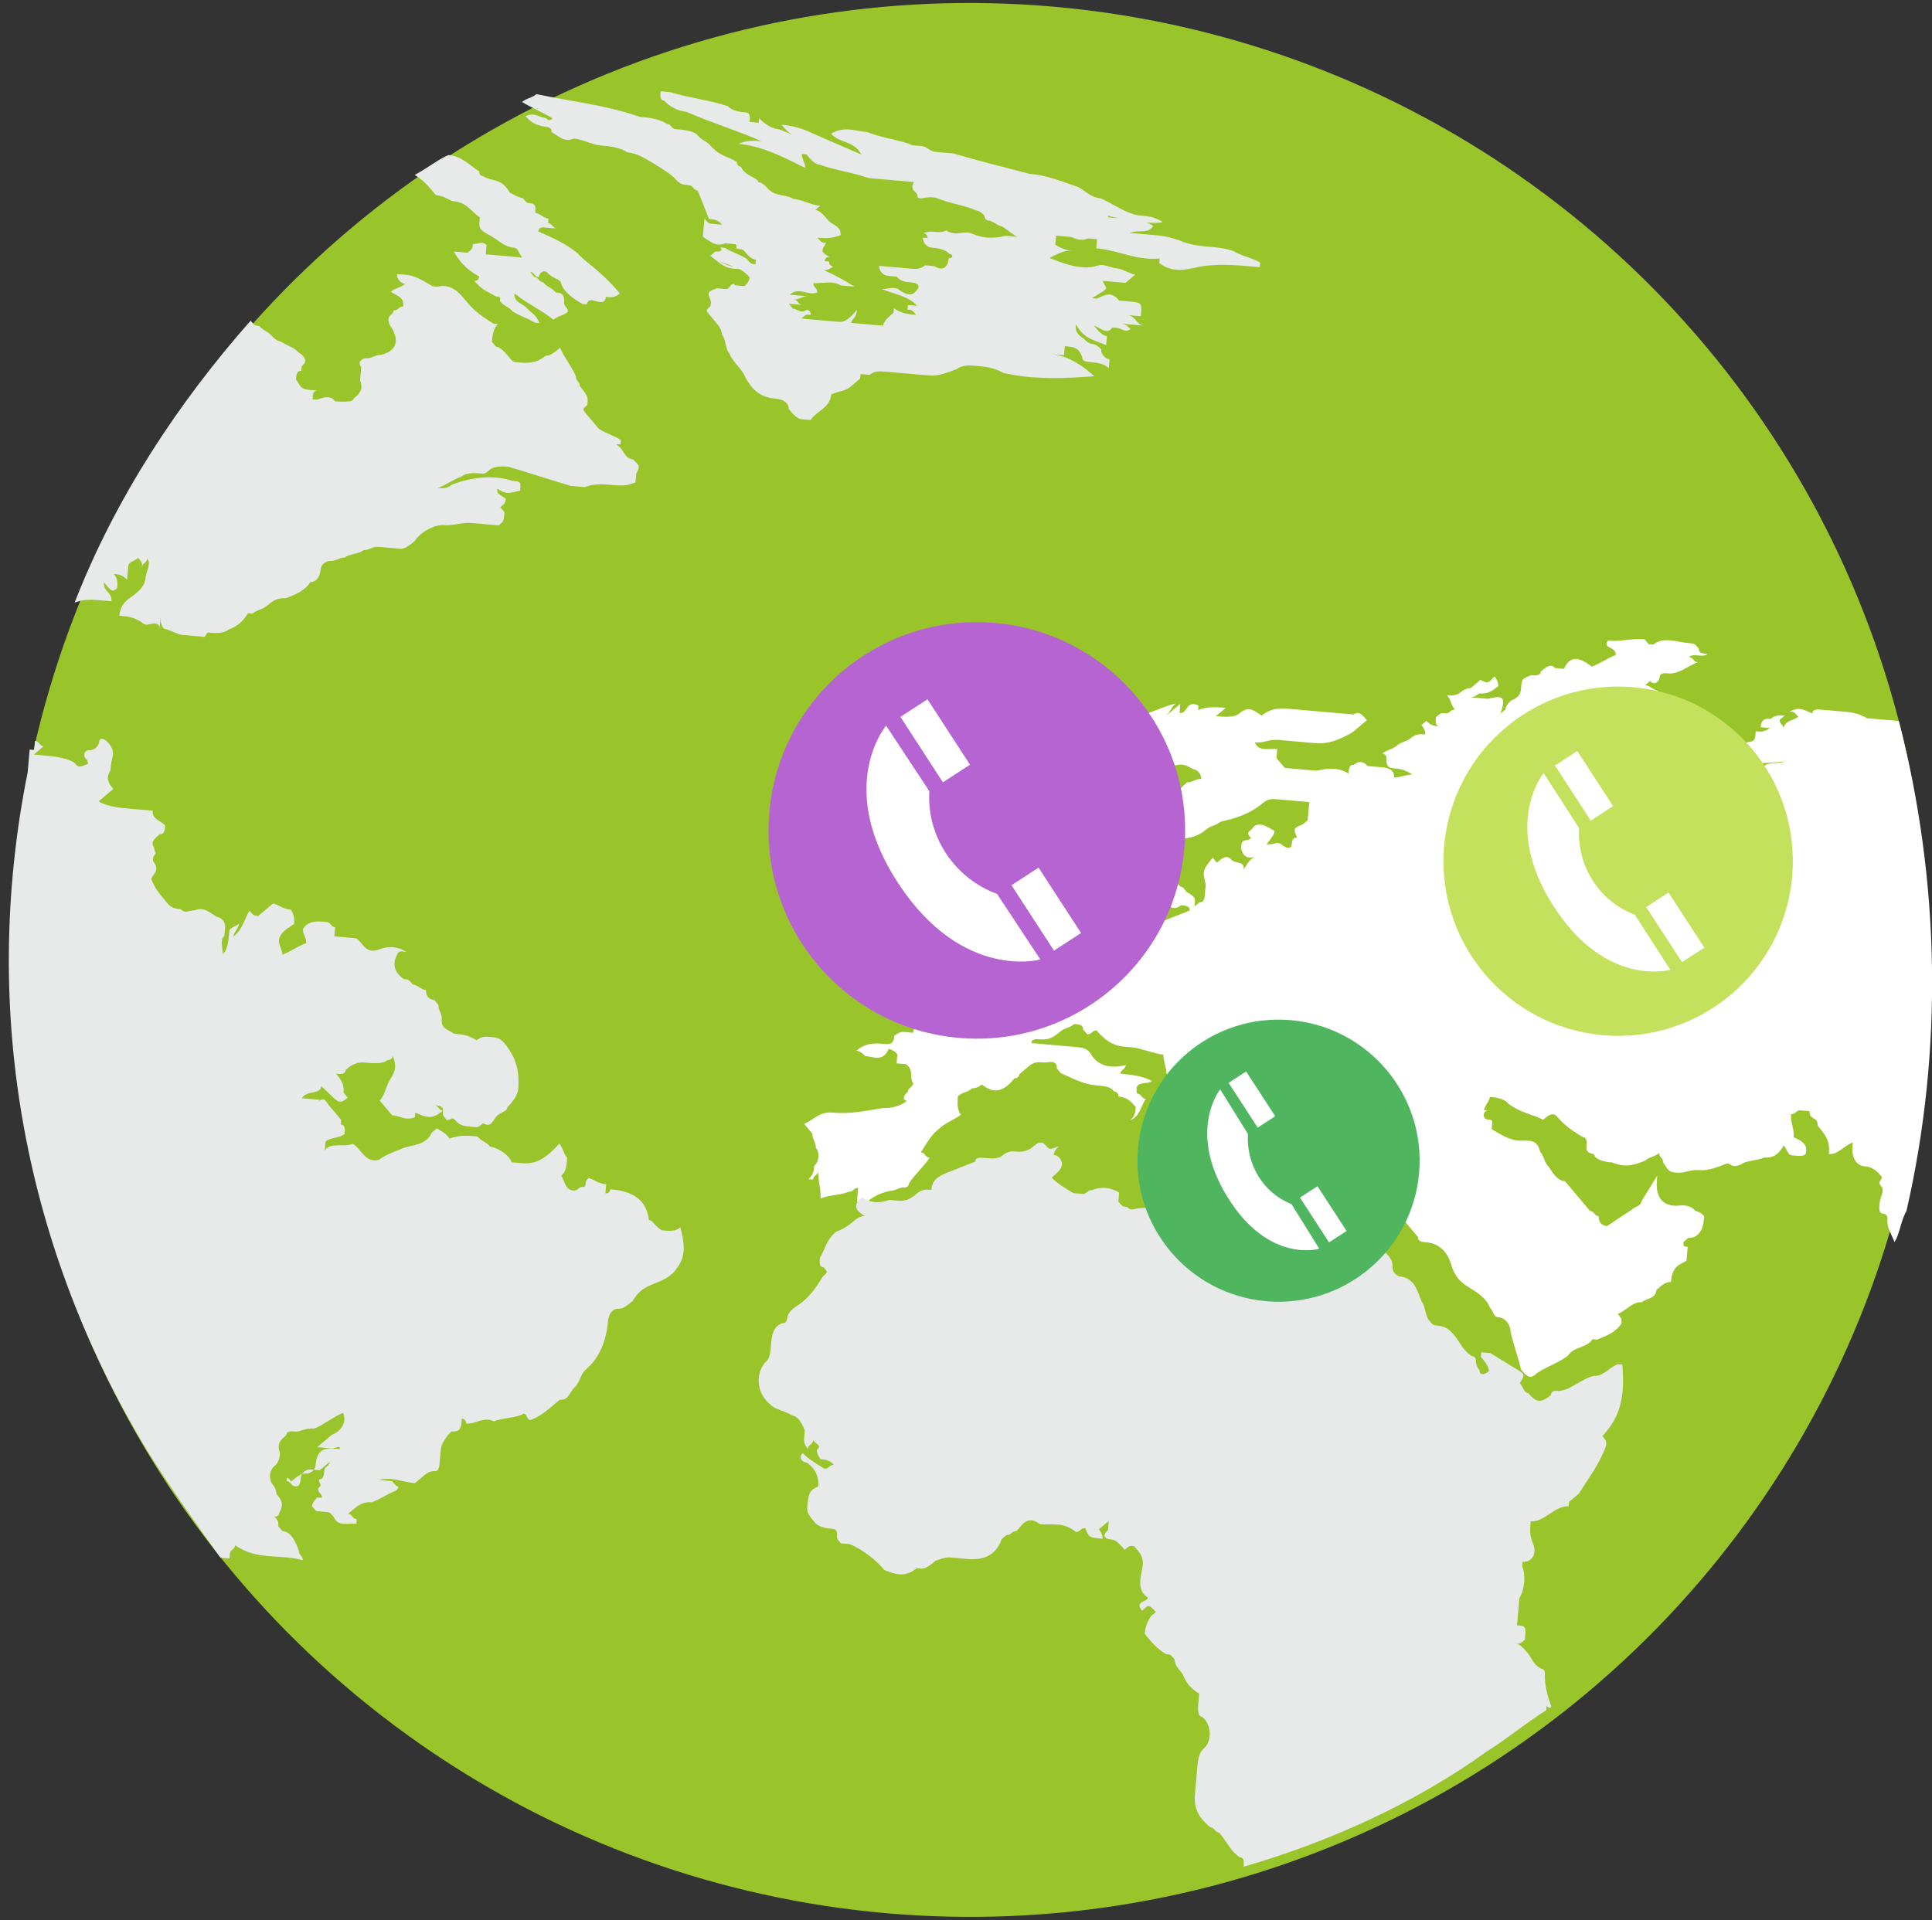 <?xml version="1.0" encoding="UTF-8"?>
<svg width="168px" height="167px" viewBox="0 0 168 167" version="1.1" xmlns="http://www.w3.org/2000/svg" xmlns:xlink="http://www.w3.org/1999/xlink">
    <rect x="0" y="0" width="168" height="167" fill="#333333" stroke="none"/>
    <!-- Generator: Sketch 45 (43475) - http://www.bohemiancoding.com/sketch -->
    <title>planet-earth</title>
    <desc>Created with Sketch.</desc>
    <defs></defs>
    <g id="Page-1" stroke="none" stroke-width="1" fill="none" fill-rule="evenodd">
        <g id="1page_index" transform="translate(-486, -2282)">
            <g id="4-экран" transform="translate(402, 2108)">
                <g id="balloons" transform="translate(2, 95)">
                    <g id="planet-earth" transform="translate(172.25, 165.795) rotate(5) translate(-172.25, -165.795) translate(78.75, 72.795)">
                        <g id="Group" transform="translate(0.372, 0)"></g>
                        <path d="M127.841,60.103 L128.239,60.103 C128.636,60.103 129.033,59.707 129.033,59.707 C129.431,59.31 129.431,59.707 129.431,59.707 C129.033,60.103 128.239,60.103 127.841,60.499 C127.444,60.499 127.444,60.896 127.047,60.896 C127.047,60.896 126.649,61.292 126.649,61.688 C127.047,61.688 127.047,61.688 127.444,61.688 C128.238,61.688 129.033,61.292 129.828,61.688 C130.225,61.688 130.225,61.688 130.225,61.292 C129.828,61.292 129.431,61.292 129.033,60.895 C129.033,60.895 129.033,60.895 129.431,60.895 C129.828,60.895 130.225,60.895 130.623,60.895 C130.623,60.895 130.623,60.895 131.02,60.895 C131.417,60.895 131.814,60.499 132.212,60.499 C132.212,60.499 132.212,60.102 132.212,59.706 C132.212,59.706 132.609,59.31 133.006,59.31 L132.609,59.706 C133.006,60.103 133.801,59.706 133.801,59.31 C133.801,59.31 133.403,59.31 133.006,59.31 C133.801,59.31 134.198,59.31 134.596,58.913 C134.596,58.121 134.993,58.121 135.788,58.517 C135.788,58.913 135.39,58.517 135.39,58.913 C135.788,58.913 136.185,58.913 136.185,58.517 C136.582,58.517 136.979,58.12 136.979,58.12 L137.377,57.724 C137.774,57.724 138.569,57.328 138.966,57.328 L138.966,57.328 C138.569,57.724 137.774,58.12 136.98,58.517 C137.774,58.517 138.171,58.12 138.966,58.517 C139.363,58.517 139.76,58.517 140.158,58.517 L140.555,58.517 C139.761,57.328 138.966,56.139 138.569,54.95 C138.171,54.95 138.171,54.95 137.774,55.346 L137.377,55.346 C136.98,55.742 136.185,55.742 135.788,56.535 C135.39,56.535 134.993,56.535 134.596,56.535 C134.198,56.931 134.198,56.931 133.801,56.931 L134.199,56.535 C133.801,56.535 133.801,56.535 133.801,56.535 L133.801,56.535 C133.404,56.931 132.609,56.931 132.212,57.724 C131.417,57.328 131.814,58.12 131.417,58.12 C131.417,58.12 131.417,57.724 131.02,57.724 C130.623,57.724 130.623,58.12 130.225,58.12 L130.225,58.12 L130.225,57.724 C129.828,57.724 129.431,57.724 129.431,57.724 L129.431,58.12 C129.034,58.12 128.239,58.913 128.239,58.913 C128.239,58.913 127.842,58.913 127.842,59.309 C128.239,59.707 127.841,59.707 127.841,60.103 Z" id="Shape" fill="#E8EAE9" fill-rule="nonzero"></path>
                        <g id="Group" transform="translate(40.227, 40.128)" fill-rule="nonzero" fill="#8AD7F8">
                            <path d="M9.345,1.348 L9.345,1.348 C8.947,1.348 8.55,1.348 8.153,1.348 C9.742,0.951 10.934,0.951 12.523,0.555 C12.126,0.555 11.728,0.555 11.331,0.555 L10.934,0.555 C10.139,0.159 9.742,0.159 8.947,0.159 C8.153,0.555 7.358,1.348 6.563,2.14 C6.563,2.14 6.563,2.14 6.961,2.14 C7.755,1.744 8.55,1.744 9.345,1.348 Z" id="Shape"></path>
                            <path d="M0.207,8.085 C0.207,8.085 0.207,8.482 0.207,8.085 C0.207,8.482 0.207,8.482 0.207,8.085 L0.207,8.085 Z" id="Shape"></path>
                        </g>
                        <ellipse id="Oval" fill="#99C52B" fill-rule="nonzero" cx="87.316" cy="90.224" rx="83.434" ry="83.229"></ellipse>
                        <g id="Group" transform="translate(3.725, 17.092)" fill-rule="nonzero">
                            <path d="M58.958,98.894 L58.958,98.497 L58.958,98.894 C58.164,98.497 58.164,98.101 57.766,98.101 C57.369,96.12 55.78,95.723 54.191,95.723 C54.191,95.723 54.191,96.12 53.793,96.12 C53.793,95.723 53.793,95.723 53.793,95.327 C52.999,95.327 52.601,94.931 52.204,94.931 C51.806,95.327 52.204,95.723 51.806,95.723 C51.409,95.723 51.409,96.12 51.012,96.12 C50.217,96.12 50.217,95.327 49.82,94.931 C50.217,94.534 50.217,94.138 50.217,93.345 C49.82,92.949 49.82,92.553 49.423,92.156 C48.231,93.742 47.437,94.138 46.245,94.138 C45.847,94.138 45.847,94.138 45.45,94.138 C45.053,93.345 43.861,92.949 43.464,92.949 C43.066,92.552 42.669,92.552 42.272,92.156 C41.477,92.156 40.682,92.156 39.888,92.553 C39.491,92.156 39.491,92.156 38.696,91.76 L38.299,92.157 C37.901,93.346 36.709,93.346 35.915,93.742 C35.12,94.138 34.325,94.535 33.928,94.931 C32.736,95.327 32.339,94.138 31.545,93.742 C30.75,94.138 29.558,93.742 29.161,94.535 C29.161,94.138 29.161,94.138 29.161,93.742 C29.558,93.346 30.353,93.346 30.75,92.949 C30.75,92.553 30.75,92.157 30.353,92.157 C30.353,92.157 30.353,92.157 30.353,91.76 C29.955,91.364 29.558,90.968 29.161,90.571 C28.763,90.175 28.763,89.779 27.969,90.571 C28.366,90.175 28.366,90.175 28.366,90.175 C27.969,90.175 27.572,90.175 26.777,90.175 C27.174,89.383 28.366,89.779 28.366,88.986 C29.956,90.175 29.956,90.571 30.75,89.779 L30.353,89.382 C30.353,88.59 29.955,88.193 29.558,87.797 C29.956,87.797 30.353,87.797 30.353,87.4 C30.75,87.004 31.147,86.608 31.942,86.608 C32.737,86.608 33.531,86.608 33.928,86.211 C33.928,86.211 34.326,86.211 34.326,85.815 C34.723,86.607 34.723,87.004 34.326,87.796 C33.928,88.589 33.928,89.382 33.531,89.778 C33.929,90.174 33.929,90.174 34.326,90.57 L34.723,90.967 C35.518,90.967 35.915,91.363 36.71,90.967 C36.71,90.57 36.71,90.57 36.71,90.57 C37.902,90.967 38.299,90.967 39.093,90.174 C38.696,90.174 38.696,89.777 38.299,89.777 L38.299,89.777 C38.696,89.777 39.093,89.777 39.093,90.174 C39.093,90.57 39.093,90.57 39.491,90.966 C39.888,90.966 39.888,90.57 40.285,90.966 C40.682,91.363 41.08,91.363 41.875,91.363 C42.272,91.363 42.272,91.363 42.669,90.966 C43.464,91.363 43.464,90.57 43.861,90.174 C44.259,89.777 44.656,89.777 44.656,89.381 C45.053,88.985 45.45,88.192 45.45,87.796 C45.45,86.211 45.053,85.022 43.861,83.833 C43.463,83.436 43.066,83.436 42.669,83.436 C42.271,83.436 41.874,83.436 41.477,83.833 C40.682,83.436 40.285,83.436 39.491,83.436 C38.696,83.04 38.299,83.04 38.299,82.247 C38.299,81.851 37.901,81.455 37.901,81.058 L37.504,80.662 C36.709,80.662 36.709,79.869 36.709,79.869 C36.312,79.869 35.915,79.473 35.517,79.473 C35.12,79.076 35.12,79.076 34.723,79.076 C33.928,78.68 33.531,77.887 33.928,77.095 C33.928,77.095 33.928,76.698 34.326,76.698 L34.723,76.698 C33.929,76.302 33.134,76.302 32.339,76.698 C31.545,77.095 31.147,76.698 30.75,76.302 C30.353,75.905 30.353,75.905 29.956,75.905 C29.558,75.905 28.764,75.905 28.366,75.905 C28.366,75.509 28.366,75.509 28.366,75.113 C27.969,75.113 27.969,74.716 27.572,74.716 C26.777,74.716 25.982,74.716 25.585,75.509 C25.585,75.905 25.983,76.301 25.983,76.698 C25.188,77.094 24.791,77.49 23.996,77.887 C23.996,77.49 23.599,77.094 23.599,76.698 C23.599,75.905 24.393,75.509 24.791,75.112 C24.791,74.32 24.393,73.924 24.393,73.924 C23.599,73.924 23.201,73.527 22.804,73.527 C22.407,73.924 22.01,74.32 21.612,74.716 C21.215,74.716 21.215,74.716 20.818,74.32 L20.818,74.32 C20.42,75.112 20.42,75.905 19.626,76.698 C19.626,76.301 20.023,75.905 20.023,75.509 C19.626,75.905 19.229,75.905 19.229,76.301 C19.229,77.094 19.229,77.887 18.831,78.283 C18.831,77.886 18.434,77.094 18.831,76.697 C18.831,76.697 18.831,76.301 18.831,75.905 C18.831,75.508 18.434,75.112 18.037,75.112 C17.242,74.716 16.845,74.32 16.05,74.716 C15.653,74.716 15.256,75.112 14.858,74.716 C14.461,74.716 14.064,74.716 13.666,74.319 C12.872,73.527 12.475,73.13 12.077,72.338 C12.077,71.941 12.872,71.545 12.077,70.752 L12.077,70.356 C12.475,69.959 12.077,69.959 12.077,69.563 C11.68,69.167 12.077,68.771 12.475,68.374 C12.872,68.374 12.872,67.978 12.872,67.582 C12.475,67.185 11.68,67.185 11.68,66.393 L11.283,66.393 C10.885,66.393 10.488,66.393 9.693,66.393 C8.899,66.393 7.707,66.393 6.912,65.996 C7.309,65.6 7.707,65.204 8.104,64.807 C7.707,64.411 7.309,64.015 7.707,63.222 L7.707,62.825 C7.707,62.033 8.104,61.636 7.309,60.844 C6.912,60.448 6.515,60.448 6.515,60.844 C6.515,61.24 6.117,61.636 5.72,61.636 C5.323,61.636 5.323,62.033 5.323,62.033 C5.323,62.429 5.72,62.429 5.72,62.825 C4.926,63.222 4.926,63.222 4.528,62.825 C3.734,62.429 2.542,62.429 1.747,62.429 C1.747,62.429 1.349,62.429 0.952,62.429 C1.35,62.033 1.35,62.033 1.747,61.636 C1.349,61.636 1.349,61.24 0.952,61.24 C0.952,61.636 0.952,61.636 0.952,62.033 C0.952,62.033 0.952,62.033 0.555,62.033 C0.555,62.429 0.555,63.222 0.555,64.014 C-1.829,85.416 4.131,105.628 16.05,121.878 C18.434,125.048 20.818,127.823 23.201,130.597 L23.201,130.597 C23.599,130.597 23.599,130.597 23.996,130.597 L23.996,130.201 C23.996,129.804 24.393,129.804 24.393,129.408 C26.38,130.597 28.367,129.805 30.353,130.201 C30.353,129.804 29.956,129.804 29.956,129.408 C29.558,128.616 29.161,127.823 28.366,127.823 L27.969,127.426 C27.969,127.03 27.969,127.03 27.571,126.634 C27.969,126.634 27.969,126.237 27.969,126.237 C28.366,125.445 27.969,125.048 27.571,124.652 C27.571,124.652 27.571,124.255 27.174,123.859 C26.776,123.463 26.776,122.67 27.174,122.274 C27.571,121.877 27.571,121.481 27.571,121.085 C27.174,120.292 27.571,119.896 27.969,119.499 C27.969,119.103 28.366,119.103 28.763,119.103 C29.16,119.103 29.558,118.707 30.353,118.707 C31.147,118.31 31.942,117.518 32.736,117.121 C33.134,117.914 32.736,118.707 31.942,119.103 C31.545,119.499 31.147,119.895 30.75,120.292 L30.75,120.292 C31.147,120.292 31.545,120.292 31.942,120.292 C32.339,120.292 32.736,119.895 32.736,120.292 L32.736,120.292 L32.339,120.292 C31.147,120.292 30.75,120.688 30.75,121.877 C30.75,122.273 30.352,122.67 29.955,122.67 C29.558,122.67 29.161,123.066 28.763,123.462 C28.366,123.066 28.366,123.066 28.366,123.462 C28.763,123.462 28.763,123.859 29.16,123.859 C29.558,123.859 29.558,123.462 29.558,123.066 C29.558,122.67 29.955,122.273 30.352,122.273 C30.75,122.273 30.75,122.273 31.147,122.273 C31.544,121.877 31.544,121.877 31.941,121.481 C31.941,121.877 31.544,121.877 31.544,122.273 C31.544,122.67 31.544,123.066 31.146,123.066 C31.146,123.462 31.544,123.462 31.146,123.859 C31.146,124.255 31.544,124.255 31.544,124.651 L31.146,124.651 C31.146,124.651 30.749,125.048 30.749,125.444 L31.146,125.84 C31.544,125.84 31.941,125.84 31.941,125.84 C32.338,125.84 32.338,125.84 32.735,126.237 C33.133,127.029 33.927,126.633 34.722,126.633 C34.722,126.633 34.722,126.633 34.722,126.237 C34.324,126.237 34.324,125.84 33.927,125.84 C34.325,125.444 34.325,125.444 34.325,125.444 C34.722,125.047 35.119,124.651 35.914,124.651 C36.709,124.255 37.106,123.859 37.9,123.462 C37.9,123.462 38.298,123.066 37.9,123.066 L37.503,122.669 C37.106,122.669 36.709,122.669 36.311,122.669 C37.503,122.273 38.298,122.669 39.489,122.669 C39.887,122.273 40.284,121.877 40.284,121.877 C40.681,121.48 41.078,121.48 41.078,121.48 C41.476,121.48 41.476,121.084 41.476,120.688 C41.476,120.291 41.476,119.895 41.476,119.499 C41.476,119.102 41.873,118.31 42.27,117.913 C43.065,117.913 43.065,117.517 43.065,116.724 C43.462,116.724 43.462,117.121 43.462,117.121 C44.257,117.121 45.052,116.328 45.846,116.724 C46.641,116.328 47.435,116.328 48.23,115.932 C48.627,115.535 48.627,116.328 49.024,116.328 C49.819,115.932 50.216,115.536 51.011,114.743 L51.408,114.346 C52.203,114.346 52.203,113.554 52.6,113.157 C52.998,112.761 52.998,111.968 53.395,111.572 C54.587,110.383 54.984,108.797 54.984,107.212 C54.984,106.42 55.381,106.023 55.779,106.023 C56.176,106.023 56.573,105.627 56.97,105.231 C57.368,104.438 57.765,104.042 58.56,103.645 C59.355,103.249 60.149,102.853 60.546,102.06 C61.341,100.871 60.944,99.682 60.546,98.493 C60.15,98.894 59.753,98.894 58.958,98.894 Z" id="Shape" fill="#E8EAE9"></path>
                            <path d="M6.514,48.56 C6.514,47.768 5.719,47.768 5.719,46.975 C6.514,47.767 6.514,47.767 6.911,47.371 C6.911,46.975 6.911,46.579 6.514,46.182 C6.911,46.182 7.308,46.182 7.706,46.579 C7.706,46.182 7.706,45.786 7.706,45.39 C7.706,44.993 8.103,44.993 8.5,44.597 C8.898,44.994 8.898,44.994 8.898,45.39 C8.898,44.993 9.295,44.993 9.295,44.597 C9.693,44.994 9.295,45.786 9.295,46.183 C9.295,46.975 8.898,47.372 8.501,47.768 C8.103,48.165 7.309,48.561 7.309,49.75 C8.103,49.75 8.501,49.75 9.295,50.146 C9.693,50.543 10.09,50.146 10.487,50.146 C10.884,50.146 10.884,50.543 10.884,50.543 C10.884,50.146 10.884,49.75 10.884,49.354 L10.884,49.354 C10.884,49.75 10.884,50.146 11.282,50.543 C11.679,50.543 12.474,50.939 12.871,50.939 C13.666,50.939 14.063,50.939 14.858,50.939 L14.858,50.939 C15.255,50.146 15.255,50.543 14.858,50.543 L14.858,50.543 C15.652,50.543 16.447,50.543 16.844,50.146 C17.639,49.75 18.036,49.354 18.433,48.561 L18.831,48.561 C19.228,48.164 19.625,48.164 20.023,47.768 C20.42,47.372 20.817,46.976 21.612,46.976 C22.407,46.579 23.201,46.183 23.599,45.39 C23.996,45.39 24.393,44.994 24.393,44.201 C24.393,43.805 24.79,43.409 25.188,43.409 C25.585,43.409 25.982,43.012 26.379,43.012 C26.777,42.616 27.571,42.616 27.969,42.22 C28.366,42.22 28.763,41.823 29.161,41.823 C29.558,41.823 30.353,41.823 31.147,41.823 C31.545,41.823 31.942,41.427 32.339,41.031 C32.736,40.238 33.928,39.445 34.723,39.445 C35.517,39.445 36.312,39.049 37.107,39.049 L37.504,39.049 C38.299,39.049 39.093,39.049 39.491,39.049 C39.888,38.652 39.888,38.652 39.888,37.86 L39.491,37.463 L39.491,37.463 C39.888,37.067 39.888,37.067 39.888,36.671 C39.093,36.274 39.093,36.274 39.093,35.878 C39.888,36.275 39.888,36.275 41.08,35.878 C41.08,35.086 41.08,35.086 40.285,35.086 C38.696,34.689 36.71,35.086 35.12,35.878 C34.723,36.275 34.326,36.275 33.928,36.275 C34.723,35.878 35.12,35.482 35.915,35.086 C36.312,34.689 37.107,34.689 37.504,34.689 C37.902,34.689 37.902,34.689 38.299,34.293 C38.696,33.896 39.491,33.896 39.888,33.896 C41.874,34.293 43.464,34.689 45.45,35.085 C45.848,35.085 46.245,35.085 46.642,35.085 C47.437,34.689 48.231,34.689 49.026,34.689 C49.82,34.689 50.218,34.689 51.012,34.292 C51.012,33.896 51.012,33.5 51.012,33.5 C51.41,32.707 51.012,32.707 50.615,32.311 C49.82,32.311 49.82,31.518 49.026,31.122 L49.423,31.122 L49.423,30.726 C48.628,30.329 48.231,30.329 47.437,29.933 L47.039,29.537 C46.642,29.14 46.642,29.14 46.245,28.744 C45.847,28.348 45.847,28.348 46.245,27.951 L46.245,27.555 C46.245,27.159 45.847,26.763 45.45,26.366 C45.45,25.97 45.053,25.97 45.053,25.574 C44.655,24.781 43.861,23.988 43.463,23.196 C43.066,23.592 42.669,23.988 42.271,23.988 C41.477,24.781 40.682,24.781 39.888,24.781 C39.49,24.781 39.49,24.781 39.093,24.384 C38.696,23.988 38.299,23.592 37.901,23.592 L37.504,23.195 C37.504,22.799 37.504,22.006 37.901,21.61 C37.901,21.61 37.901,21.61 37.504,21.61 C35.914,20.817 35.517,20.421 34.722,19.628 C34.325,19.232 33.531,18.439 32.339,18.836 L31.941,18.836 C31.147,18.439 30.352,18.043 29.557,18.043 C29.16,18.043 28.763,18.043 28.763,18.043 C28.763,18.44 29.16,18.836 29.557,18.836 C29.16,19.232 28.763,19.232 28.365,19.628 C29.16,20.025 29.557,20.025 29.557,20.817 C29.16,20.817 29.16,21.214 28.763,21.214 C28.763,21.61 28.365,21.61 28.365,22.006 C28.365,22.403 28.763,22.799 28.763,22.799 C29.557,23.988 29.16,24.78 27.968,25.177 C27.571,25.177 27.174,25.573 26.776,25.573 C26.379,25.573 25.982,25.97 26.379,26.366 C26.379,26.762 26.379,26.762 26.379,27.158 L26.379,27.555 C26.776,28.347 26.379,28.744 25.982,29.14 C25.982,29.537 24.79,29.537 24.392,29.537 C23.995,29.14 23.598,29.14 22.803,29.537 L22.405,29.537 L22.405,29.14 C22.405,29.14 22.405,28.744 22.803,28.744 C22.405,28.744 22.405,28.744 22.008,28.744 C21.214,28.744 21.214,28.347 20.817,27.951 C20.817,27.555 20.817,27.159 21.214,27.159 C21.214,27.159 21.214,27.159 21.214,26.762 C21.611,26.366 21.611,25.97 20.817,25.573 C20.419,25.177 20.022,25.177 19.227,24.781 C18.83,24.781 18.433,24.384 18.433,24.384 C18.035,23.988 17.638,23.988 17.241,23.592 C16.843,23.592 16.843,23.592 16.446,23.195 C10.884,30.726 6.116,39.444 3.335,48.956 C4.13,48.56 4.924,48.56 5.719,48.56 C6.116,48.56 6.116,48.56 6.514,48.56 Z" id="Shape" fill="#E8EAE9"></path>
                            <path d="M162.258,45.389 C161.861,45.389 161.861,45.389 161.463,45.389 C161.066,45.389 160.272,45.389 159.477,45.389 C158.683,44.993 157.888,44.993 157.491,44.993 C156.696,44.993 156.299,44.993 155.504,44.993 C155.107,44.993 154.71,44.993 154.71,45.389 C153.518,44.993 153.518,44.993 152.723,45.389 C153.121,45.389 153.121,45.389 153.518,45.786 C153.12,46.182 152.326,46.182 152.326,46.975 L152.326,46.975 C152.326,46.578 151.928,46.578 151.928,46.182 L152.326,45.786 C151.928,45.786 151.531,45.786 151.134,46.182 C150.737,46.182 150.339,46.182 150.339,46.975 C150.737,46.975 150.737,46.975 151.134,46.975 C150.737,47.371 150.339,47.371 149.942,47.371 C149.942,47.371 149.942,47.371 149.942,47.768 C149.942,48.56 149.148,48.164 149.148,48.56 C148.353,48.957 147.956,49.353 147.956,50.542 C149.545,50.145 150.737,50.145 152.723,49.749 C151.929,50.146 150.737,49.749 150.737,50.938 C149.942,50.542 149.545,50.938 148.751,50.938 C147.956,50.938 147.559,50.938 147.161,51.731 C146.764,52.127 146.367,52.92 145.969,53.316 C145.969,53.316 145.969,53.316 145.572,53.316 C145.969,52.524 145.174,52.524 144.777,52.127 C145.175,52.127 145.175,51.731 145.572,51.731 C145.174,51.731 145.174,51.334 144.777,51.334 C145.175,50.938 145.175,50.542 145.572,50.542 C145.174,50.145 144.777,49.353 143.982,49.749 C143.585,49.749 143.188,49.749 142.791,49.749 C142.393,49.749 141.996,49.749 141.599,49.353 C141.996,48.956 142.393,48.956 143.188,48.956 C143.585,48.956 144.38,48.56 144.777,48.956 C145.572,48.956 145.572,49.353 145.969,48.56 C145.175,48.163 144.38,48.163 143.983,47.371 L143.585,47.371 C142.791,47.371 141.996,46.974 141.599,47.767 L141.599,47.767 L141.599,47.767 C141.202,46.975 141.202,46.975 140.407,47.767 C140.01,48.164 139.613,48.56 139.215,49.353 C138.818,49.749 138.818,49.749 138.421,49.353 C138.421,48.956 138.421,48.56 138.421,48.164 C138.023,48.164 138.023,47.767 137.626,47.767 C137.626,47.371 138.024,47.371 138.024,46.975 C137.626,46.578 137.626,46.578 137.229,46.578 L137.229,46.578 C137.627,46.578 138.024,46.578 138.421,46.578 C138.421,46.975 138.421,46.975 138.421,46.975 L138.421,46.975 L138.818,46.975 C139.613,47.371 140.01,46.975 140.408,46.975 C140.805,46.975 140.805,46.578 140.805,46.578 L140.408,46.578 C140.805,46.182 140.805,46.182 141.202,46.182 L141.6,45.785 C141.6,45.389 141.6,45.389 141.202,45.389 C140.805,45.389 140.805,45.389 140.408,45.389 C140.805,44.993 140.805,44.993 141.202,44.597 C140.805,44.597 140.408,44.2 140.01,44.2 L140.408,43.804 C140.805,44.2 141.202,43.804 141.202,43.407 C141.202,43.011 141.6,43.011 141.997,43.011 C142.791,43.011 143.586,42.218 144.381,41.822 C143.983,41.822 143.983,41.425 143.586,41.425 C143.984,41.029 144.778,41.425 145.175,41.029 C144.778,41.029 144.381,41.029 144.381,40.632 C143.984,40.236 143.984,40.236 143.587,40.236 C142.395,40.236 141.203,39.839 140.408,40.632 C140.408,40.632 140.408,40.632 140.011,40.632 L139.613,40.236 C138.421,40.236 137.627,40.632 136.435,40.632 C136.038,41.425 137.229,41.029 137.229,41.821 C136.435,42.218 136.038,42.614 135.243,43.01 C134.051,42.218 133.257,42.218 132.859,43.407 L132.462,43.407 L132.064,43.407 C131.667,43.01 131.27,43.407 130.872,43.803 C130.872,44.2 130.475,44.2 130.078,44.2 C129.283,44.596 129.283,44.596 129.283,45.389 C129.283,45.785 129.283,46.181 128.489,46.578 C128.489,46.578 128.092,46.974 128.092,47.37 L127.694,47.767 C128.092,46.181 127.694,46.181 126.502,46.578 C126.105,46.578 125.708,46.578 124.913,46.578 C125.31,46.578 125.707,46.181 125.707,46.181 C126.502,46.181 126.899,45.785 127.297,45.389 C127.297,45.389 127.297,44.992 126.899,44.596 C126.502,44.993 126.502,45.389 125.707,44.993 L125.31,45.389 L124.912,45.785 C124.515,45.785 124.118,46.182 124.118,46.182 C123.721,46.578 123.324,46.578 122.926,46.578 C123.324,46.975 123.324,47.371 123.721,47.767 C123.323,47.767 123.323,48.164 122.926,48.164 C122.529,48.164 122.529,48.164 122.132,48.56 C122.132,48.957 122.132,49.353 122.529,49.353 C122.132,49.353 121.735,49.353 121.337,48.956 L121.337,48.956 L120.94,49.353 C120.94,49.353 121.337,49.749 121.337,50.145 C120.94,50.145 120.543,50.145 120.145,50.542 C119.748,50.938 119.351,50.938 118.953,51.334 C118.556,51.73 118.159,51.731 117.761,52.127 C117.761,52.127 118.159,52.127 118.159,52.523 C118.159,53.316 118.556,53.316 118.953,53.316 C119.35,53.316 119.748,53.316 120.543,53.712 L120.543,53.712 C120.145,53.712 119.351,54.109 118.953,54.109 C118.953,53.316 118.159,53.316 117.761,53.316 C117.364,53.316 116.967,53.316 116.569,53.316 C116.172,52.92 115.775,52.92 115.377,53.316 C114.98,53.316 114.98,53.713 114.98,54.109 C114.186,53.712 113.391,53.712 112.199,54.109 C111.404,54.109 110.609,54.109 109.815,54.109 L109.418,54.109 C109.02,53.712 109.02,53.712 108.623,53.316 C108.623,52.92 108.623,52.92 108.623,52.524 C107.829,52.524 107.034,52.92 106.637,52.127 C107.431,52.127 107.829,51.731 108.623,51.731 C109.815,51.731 110.609,51.731 111.801,51.731 C112.993,51.731 113.788,51.334 114.98,50.542 C115.377,50.145 115.774,49.749 116.172,49.353 C115.774,48.956 115.377,48.56 114.98,48.956 C114.582,48.956 113.788,48.956 113.39,48.956 C112.198,48.956 111.007,48.956 109.815,48.956 C108.623,48.956 107.828,48.956 107.033,49.749 C106.239,49.352 105.841,48.956 105.047,49.749 C104.649,50.145 103.855,50.145 103.06,50.145 L103.06,50.145 C103.458,49.749 103.458,49.749 103.855,49.353 L103.855,49.353 C103.06,49.353 102.266,49.353 101.471,49.749 L101.471,49.353 C100.279,48.956 100.677,50.145 99.882,50.145 C99.882,50.145 99.882,50.145 99.882,49.749 C99.882,49.749 99.882,49.749 99.882,49.352 C99.484,49.749 99.087,50.145 98.69,50.541 L98.69,50.541 C99.087,50.145 99.087,49.749 99.484,49.352 C98.292,49.749 97.101,50.541 95.909,50.938 C95.909,50.938 95.909,50.938 96.306,50.938 C95.512,51.334 95.114,51.73 94.717,52.127 C93.922,51.73 93.922,52.523 93.525,52.523 C93.127,52.127 92.73,52.127 92.333,52.523 C91.935,52.92 91.538,53.316 91.141,53.316 L90.743,53.712 L91.141,53.712 C90.743,54.505 89.949,53.712 89.552,54.109 L89.552,54.505 L89.552,54.505 C89.949,55.298 90.346,54.505 90.346,54.505 C89.949,54.902 89.552,54.902 89.154,55.298 C88.757,55.694 88.757,56.09 88.36,56.487 C87.962,56.883 87.962,57.279 87.565,57.676 C87.168,58.072 87.168,59.261 86.373,59.657 C85.976,60.054 85.579,60.054 85.181,60.846 C84.784,61.639 83.592,62.035 83.195,62.828 C82.4,63.62 81.606,64.017 80.811,64.413 C80.414,64.413 80.414,64.81 80.017,64.81 C80.017,65.999 81.208,66.395 81.606,67.584 C82.4,67.584 81.606,67.98 82.003,68.377 C82.798,68.773 83.99,68.773 84.785,67.98 C85.579,67.188 86.374,66.791 87.168,65.999 C87.566,65.999 87.566,66.395 87.963,66.395 C88.757,67.188 89.155,67.584 90.347,67.98 L90.744,68.377 C91.142,69.169 91.539,69.169 92.334,68.773 L91.936,68.377 C92.731,67.98 93.128,67.98 93.923,67.584 C94.32,66.792 94.32,66.395 93.923,65.206 C93.923,65.206 93.525,65.206 93.128,65.206 C93.526,65.206 93.526,64.81 93.923,64.81 C93.128,64.81 92.731,64.81 91.936,64.81 C92.731,64.414 93.526,64.017 94.32,63.621 C93.923,63.621 93.923,63.621 93.923,63.621 C93.923,63.225 93.923,62.828 93.923,62.432 C93.923,62.036 93.923,61.639 93.923,61.243 C94.32,60.45 95.114,59.658 95.909,58.865 C96.306,58.469 96.703,58.469 96.703,58.073 C96.703,58.073 97.101,57.676 97.101,57.28 C96.703,56.487 97.101,56.091 97.498,55.695 C98.293,55.298 98.69,55.298 99.485,54.902 C100.279,54.506 100.677,54.506 101.471,54.902 C101.869,54.902 102.266,55.298 102.266,55.695 C101.868,55.695 101.471,56.091 101.074,56.091 C100.279,56.884 99.882,57.676 99.484,58.469 C99.087,58.865 98.69,58.469 98.292,59.261 C98.69,59.658 98.69,59.658 99.087,60.054 C99.484,60.45 99.484,60.45 99.881,60.847 C101.073,61.243 102.265,60.847 103.06,60.054 C103.457,59.658 103.854,59.658 104.252,59.261 C105.444,58.865 106.636,58.469 107.827,57.28 C108.225,56.884 108.622,56.884 109.019,56.884 C109.814,56.884 111.006,56.884 111.801,56.884 C111.801,57.28 111.801,57.676 111.801,58.469 L111.403,58.865 C110.609,59.262 110.609,59.262 111.006,60.054 C110.608,60.054 110.608,60.451 110.608,60.451 C110.608,60.847 110.608,61.243 109.814,60.847 C109.416,60.451 109.019,60.847 108.622,60.847 C108.622,60.847 108.224,60.847 108.224,61.244 C108.622,60.451 109.019,60.055 109.019,59.658 C108.224,59.262 107.43,58.866 107.033,59.658 C106.635,60.055 106.635,60.055 107.033,60.451 C106.635,60.847 106.238,60.451 106.238,61.243 C106.238,61.64 106.636,62.432 107.43,62.036 C107.033,62.432 107.033,62.432 106.636,63.225 C106.636,62.432 105.841,62.828 105.444,62.432 C105.046,62.036 104.649,62.432 104.252,62.829 L103.854,62.432 C103.06,63.621 103.06,63.621 103.457,64.81 C103.457,65.207 103.457,65.207 103.457,65.603 C103.457,65.999 103.457,66.395 103.059,66.395 L102.662,66.792 C102.662,65.999 102.662,65.999 101.867,65.603 L101.47,65.206 C101.073,65.206 101.073,64.81 100.676,64.81 C100.676,65.206 100.278,65.602 100.278,65.602 L99.881,65.602 C99.881,65.999 99.881,66.395 100.278,66.791 C100.676,67.188 101.073,67.188 101.47,66.791 C101.867,66.791 102.265,66.791 102.265,67.188 C101.47,67.584 100.675,67.98 99.881,68.377 C99.483,68.377 99.483,68.377 99.086,68.377 C98.689,68.773 98.292,69.169 97.497,69.566 C97.497,69.169 97.099,69.169 97.099,68.773 C96.702,68.377 96.702,68.377 96.305,68.773 C95.51,69.566 94.716,69.962 93.921,70.755 L94.319,71.151 C93.921,71.151 93.921,71.548 93.524,71.548 C93.524,71.548 93.921,71.548 93.921,71.944 L94.319,71.944 C94.319,72.341 94.319,72.737 93.524,73.133 C93.524,73.133 93.127,73.133 92.73,73.133 C92.332,73.133 92.332,73.133 91.935,73.133 C91.538,73.133 91.141,73.53 90.743,73.53 C90.743,73.133 89.949,73.133 89.949,73.133 C89.552,72.737 89.155,73.133 88.757,73.133 C88.757,73.133 88.757,73.53 88.36,73.53 C88.757,73.53 89.154,73.53 89.552,73.53 L89.552,73.53 C88.757,73.926 87.565,73.926 86.77,74.322 L86.77,74.719 C86.373,74.719 86.373,74.719 85.976,74.719 C85.976,75.115 85.976,75.511 85.976,75.908 C85.578,75.908 85.181,76.304 85.181,76.304 C84.784,76.304 84.387,76.701 83.989,76.701 C83.592,76.701 83.195,77.097 82.797,77.493 C82.4,77.89 82.003,77.89 81.208,77.89 C80.811,77.89 80.811,77.493 80.414,77.89 C80.414,77.89 80.414,78.286 80.811,78.286 C80.414,79.078 79.222,79.078 79.222,79.871 C78.824,79.871 78.824,79.871 78.427,79.871 C78.03,79.871 77.633,80.268 77.633,80.268 C77.633,81.06 77.235,81.06 76.838,81.06 C76.044,81.06 75.249,81.06 74.454,81.853 C74.852,81.853 75.249,82.249 75.249,82.249 C76.043,82.249 76.838,82.646 77.235,81.457 C77.633,81.457 78.03,81.853 78.03,81.853 C78.03,82.25 78.03,82.25 78.03,82.646 C78.427,82.646 78.824,82.646 78.824,82.646 C79.619,83.042 79.222,83.835 79.619,84.231 C79.619,84.628 79.221,84.628 79.221,85.024 C78.824,85.42 78.824,85.816 79.221,85.816 C78.824,86.213 78.029,86.609 77.235,86.609 C75.646,87.005 74.454,87.401 72.865,87.401 C71.673,87.401 71.275,88.194 70.481,88.59 C70.878,88.987 70.878,88.987 71.275,89.383 C71.275,89.779 71.673,90.175 71.673,90.572 C72.07,90.968 72.07,91.761 71.673,92.157 C71.673,92.554 71.673,92.95 71.275,93.346 C71.275,93.346 71.275,93.346 71.673,93.346 C71.673,92.95 72.07,92.95 72.07,92.554 C72.07,93.346 72.468,94.139 72.468,94.932 C73.262,94.535 74.057,94.535 74.851,94.139 C75.249,94.139 75.249,93.743 75.646,93.743 C75.646,94.139 75.646,94.535 75.646,94.932 C75.646,94.932 76.043,94.932 76.043,95.328 C76.838,94.536 77.235,94.139 78.427,93.743 C78.825,93.743 79.222,93.346 79.619,93.346 C79.619,93.346 80.017,93.346 80.017,92.95 C80.414,92.157 81.208,91.364 81.606,90.572 C81.208,90.572 81.208,90.175 80.811,90.175 C81.209,89.383 81.606,88.59 82.003,88.194 L82.401,87.797 C82.798,87.401 83.593,87.005 83.99,86.608 C83.593,86.212 83.593,85.419 83.593,85.023 C83.99,84.627 84.387,84.627 84.785,84.23 C85.182,84.23 85.579,83.834 85.579,83.834 C86.771,84.627 87.566,84.23 88.36,83.042 C88.36,83.042 88.758,83.042 88.758,82.645 C89.155,82.249 89.155,82.249 89.552,81.853 C89.95,81.456 90.347,81.456 90.744,81.456 C91.142,81.456 91.936,81.06 91.936,81.853 L92.334,82.249 C93.526,82.645 94.32,83.042 95.512,83.042 C96.306,83.042 96.704,83.042 97.101,83.438 C97.499,83.438 97.499,83.834 97.499,83.834 C98.293,83.834 98.691,84.231 99.088,84.627 C99.088,85.023 99.088,85.419 98.691,85.816 C99.485,85.419 99.485,84.627 99.883,83.834 C99.485,83.834 99.485,83.438 99.088,83.438 C98.691,82.249 99.883,82.645 100.28,82.249 C99.485,81.853 98.294,81.853 97.499,81.853 C97.499,81.456 97.896,81.456 97.896,81.06 C96.704,81.456 95.512,81.456 94.718,80.267 C94.32,79.871 93.923,79.871 93.526,79.871 C92.731,79.871 91.937,79.871 91.142,79.871 C90.745,79.871 89.95,79.871 89.553,79.871 C89.553,79.475 89.95,79.475 90.347,79.475 C91.142,79.475 91.539,79.078 91.937,78.682 C92.334,78.286 92.731,78.286 93.128,77.89 C93.526,77.89 93.923,77.89 93.923,78.286 L94.32,78.682 C94.718,78.682 94.718,78.286 95.115,78.286 C95.909,79.078 96.704,79.475 97.499,79.475 C97.896,79.475 97.896,79.475 98.293,79.475 C99.088,79.475 100.28,79.871 101.074,79.871 C101.074,80.268 101.472,81.06 101.472,81.457 C101.869,81.853 102.664,82.249 103.458,82.249 L103.458,82.249 C103.856,82.249 104.253,82.646 104.253,82.646 C103.855,83.438 104.65,83.438 104.65,83.835 C105.048,83.835 105.842,83.835 106.24,83.835 C105.842,83.438 105.842,83.438 105.842,83.042 C106.24,83.042 106.24,83.042 106.24,83.042 C106.24,83.042 106.24,82.646 105.842,82.646 C106.24,82.249 106.637,82.249 107.034,82.249 C106.637,81.853 106.637,81.457 105.842,81.853 C105.445,81.853 105.048,81.853 105.048,81.853 C104.65,81.06 103.856,81.06 103.856,80.267 C103.856,80.267 103.856,80.267 104.253,80.267 C105.048,80.267 105.445,80.267 105.843,79.871 C106.24,79.078 107.432,79.871 107.829,79.078 L107.829,79.078 C108.226,79.475 108.623,79.078 109.021,79.078 C109.418,78.682 110.213,78.682 111.007,78.682 C110.61,79.078 110.61,79.475 110.213,79.475 L109.815,79.871 C109.418,79.871 108.623,80.267 108.226,80.267 C108.226,80.664 108.226,81.06 108.226,81.456 C109.02,81.853 108.226,80.664 109.02,81.06 C109.02,81.456 109.418,81.853 109.815,82.249 C109.418,82.249 109.418,82.249 109.02,82.249 C109.02,82.249 109.02,82.249 109.02,82.645 C109.815,82.645 110.61,83.042 110.61,83.438 C111.404,83.438 112.199,83.042 112.994,83.834 C112.994,83.834 113.391,83.834 113.788,83.834 C114.583,83.834 114.186,83.042 114.583,82.645 C114.98,82.645 115.377,82.645 116.172,83.042 C116.569,83.042 116.966,83.042 117.364,83.042 C117.761,83.042 118.158,82.645 118.556,82.249 C118.953,81.853 119.35,81.457 119.748,81.457 L119.748,81.06 C120.542,81.457 120.145,81.853 120.145,82.249 C120.543,83.438 120.543,84.231 120.145,85.42 C120.145,85.816 120.145,85.816 120.145,86.212 C120.145,87.401 119.748,87.798 118.953,88.59 C118.556,88.59 118.556,88.987 118.159,89.383 C118.953,90.572 119.351,91.761 120.94,91.761 C120.94,91.364 120.94,90.572 120.94,90.175 L120.94,90.175 C120.94,90.572 120.94,90.572 120.94,90.968 C121.337,90.968 121.735,91.364 121.735,91.364 C122.529,91.761 122.926,92.157 123.721,92.95 C124.118,93.346 124.118,93.346 124.515,93.742 C124.515,94.139 124.913,94.139 125.31,94.139 C126.502,94.139 127.296,94.931 127.694,96.12 C128.091,96.913 128.488,97.309 129.283,97.706 C130.078,98.102 130.872,98.498 131.27,99.291 C131.667,99.688 131.667,100.084 132.064,100.084 C132.858,100.084 133.256,100.876 133.256,101.273 C133.653,102.462 134.05,103.254 134.448,104.443 C134.845,104.84 135.242,105.236 135.64,104.84 C136.434,104.047 137.626,103.651 138.421,102.858 L138.421,102.858 C138.818,102.066 140.01,102.066 140.407,101.273 L140.805,101.273 C141.599,100.876 142.394,100.48 142.791,99.687 C142.791,99.291 142.791,99.291 142.394,98.895 C143.188,98.498 143.586,97.706 144.38,97.706 C144.778,97.309 145.572,97.309 145.572,96.517 L145.97,96.12 C145.97,96.12 146.367,95.724 146.764,95.724 C146.764,94.138 147.559,94.138 147.956,93.742 C147.956,93.346 147.956,93.346 147.956,92.95 L147.956,92.553 C147.559,92.553 147.559,92.553 147.559,92.157 L147.956,91.76 C148.751,91.76 149.148,90.968 149.148,90.175 L149.148,89.779 C148.751,89.382 148.353,89.382 148.353,89.382 C147.956,88.986 147.559,88.986 147.162,88.986 C145.572,89.382 144.778,88.589 144.778,87.004 L144.778,86.608 C144.38,87.4 143.983,88.193 143.586,88.986 C143.586,89.382 143.188,89.382 142.791,89.778 L140.805,91.364 C140.01,91.364 140.01,90.571 140.01,90.571 C139.613,90.571 139.613,90.175 139.216,90.175 C138.818,89.778 138.421,89.382 138.024,88.986 C137.627,88.589 137.627,88.589 137.229,88.193 L136.832,87.797 C136.038,87.797 135.64,87.004 135.243,86.608 C134.845,86.211 134.845,85.815 134.448,85.419 C134.051,84.23 133.256,84.626 132.462,84.626 C131.667,84.626 130.872,84.23 130.078,83.834 C130.078,83.834 130.078,83.834 130.078,83.437 C130.078,83.041 130.078,83.041 129.681,83.041 C129.681,83.041 129.283,83.041 129.283,82.644 C129.283,82.644 129.283,82.248 129.681,82.248 L129.283,82.248 C129.283,81.851 129.681,81.455 129.681,81.059 C130.078,81.059 130.872,81.059 131.27,81.455 C132.462,82.248 133.654,82.248 134.448,82.644 C134.846,82.248 135.243,81.852 135.64,82.248 C136.435,83.04 137.229,83.437 138.024,83.833 C138.421,83.833 138.421,84.23 138.421,84.626 C138.421,85.418 139.216,85.022 139.216,85.418 C139.613,85.815 140.408,85.815 140.805,85.815 C141.997,86.211 142.792,85.815 143.587,85.418 C143.984,85.022 144.381,85.022 144.778,84.626 C144.778,85.022 145.176,85.022 145.176,85.418 C145.573,85.815 145.573,86.211 146.368,86.211 C147.162,86.211 147.56,85.814 148.354,85.814 C149.149,85.814 149.944,85.418 150.738,85.022 C151.135,85.022 151.135,85.418 151.93,85.022 C152.327,84.625 153.122,84.625 153.916,84.229 C154.711,84.229 155.108,83.833 155.506,83.04 C155.903,83.437 155.903,83.833 156.3,83.833 C157.095,83.833 157.492,83.833 157.492,83.436 C157.492,83.04 157.492,82.644 156.3,82.247 C156.3,81.455 155.903,81.059 155.903,80.266 C156.3,80.266 156.3,79.87 156.697,79.87 L157.492,79.87 C157.492,80.662 158.286,80.266 158.286,81.059 C159.081,81.851 159.478,82.247 159.478,83.436 C160.273,83.436 160.67,82.644 161.465,82.247 L161.465,82.644 C161.465,83.436 161.862,84.229 162.656,84.229 C163.451,84.229 163.848,84.626 164.246,85.022 C164.246,85.418 163.848,85.418 164.246,85.814 C164.643,86.211 164.246,86.607 164.246,87.4 C164.246,87.796 164.246,88.192 164.643,88.192 C165.041,88.192 165.041,88.589 165.041,88.589 C165.041,89.381 165.438,89.778 165.835,90.57 C166.233,89.778 166.233,88.589 166.63,87.796 C168.615,73.529 167.026,58.865 162.258,45.389 Z" id="Shape" fill="#FFFFFF"></path>
                            <path d="M139.611,133.374 C139.214,132.582 138.817,131.393 138.817,130.6 C138.817,130.6 138.817,130.203 138.42,130.203 C137.625,129.807 137.625,129.411 137.228,129.014 C136.83,128.618 136.433,128.222 136.036,128.222 L136.036,128.222 L136.036,128.222 C136.433,128.222 136.433,128.222 136.83,127.825 C136.83,126.636 136.83,126.636 136.036,126.636 C136.036,125.844 136.036,125.051 136.036,124.258 C136.433,123.466 136.433,122.277 136.036,121.484 L136.036,121.087 C136.83,121.087 137.228,120.295 136.83,119.502 C136.433,118.709 136.433,118.313 136.433,117.521 C137.625,117.521 138.419,115.935 139.611,115.935 C139.611,115.935 139.611,115.935 139.611,115.539 C140.009,115.142 140.009,115.142 140.406,114.746 C141.2,113.161 141.995,111.972 142.392,110.387 C142.392,109.99 142.392,109.99 141.995,109.594 C143.584,107.613 143.584,105.631 143.186,103.253 L142.789,103.253 C141.995,103.649 141.597,104.442 140.803,104.442 C139.611,104.838 138.816,106.027 137.624,106.027 C137.624,106.027 137.227,106.027 137.227,106.424 C136.432,107.216 136.035,107.216 135.24,106.424 C134.843,106.424 134.843,106.027 134.446,105.631 C134.843,104.839 134.843,104.839 134.049,104.442 C133.254,104.046 132.459,103.65 131.665,103.253 C131.267,103.253 131.267,103.253 130.87,103.253 C130.87,103.253 130.87,103.253 130.87,103.65 C131.268,104.046 131.665,104.442 131.665,104.839 C131.267,105.235 130.87,105.235 130.87,104.839 C130.473,104.442 130.473,104.046 130.473,104.046 C130.473,104.046 130.473,103.65 130.075,103.65 C129.281,103.253 128.883,102.461 128.486,102.064 C128.089,101.668 127.692,101.272 126.897,101.272 C126.499,101.272 126.499,101.272 126.102,100.875 C125.705,100.479 125.705,99.686 125.308,99.29 C124.91,98.497 124.513,97.308 123.321,97.308 C122.924,97.308 122.527,96.912 122.527,96.516 C122.527,95.723 121.732,95.327 121.335,94.93 C120.54,94.138 119.348,92.949 118.554,92.156 C118.156,91.759 117.759,91.363 117.362,90.57 C117.362,90.174 116.964,90.174 116.567,90.174 L116.17,90.57 C115.375,90.57 114.978,90.57 114.183,90.57 L113.786,90.57 C113.388,90.57 112.991,90.57 112.594,90.57 C111.402,90.57 110.608,90.174 109.416,90.967 C109.018,90.174 108.224,90.57 107.429,90.57 C107.032,90.57 107.032,90.57 106.635,90.57 C105.84,90.174 104.648,90.174 103.853,90.967 C103.456,91.363 103.456,91.759 103.853,92.156 C103.853,92.552 103.853,92.552 104.251,92.948 L104.251,92.948 L104.648,92.552 C105.046,92.552 105.443,92.948 105.84,92.948 C106.635,92.948 107.827,92.948 108.622,92.552 C108.622,92.552 109.019,92.552 109.416,92.552 C108.622,92.948 107.827,92.948 107.43,92.948 C106.635,92.948 106.238,93.345 106.635,94.137 C106.635,94.137 106.635,94.137 106.635,94.534 C105.841,94.137 105.046,94.137 104.251,94.137 L103.854,94.137 C103.456,93.741 102.662,93.741 102.265,93.345 C101.47,92.948 100.675,93.345 100.278,93.345 C99.881,93.345 99.484,93.741 99.086,93.345 C98.689,93.345 98.689,93.345 98.292,92.948 C98.292,92.552 98.292,92.552 98.292,92.156 C97.497,91.759 96.702,91.759 95.908,92.156 C95.51,92.156 95.51,92.552 95.113,92.552 C94.716,92.552 94.716,92.552 94.319,92.552 C93.524,92.156 92.73,91.76 92.332,91.363 C92.73,90.967 93.127,90.571 93.127,90.174 C93.127,89.778 92.73,89.382 92.332,89.382 C92.332,88.985 92.73,88.589 92.73,88.589 C91.935,88.986 91.935,88.986 91.538,88.589 C91.141,88.193 90.743,88.589 90.743,88.589 C90.346,88.986 89.949,89.382 89.154,89.382 C88.757,89.382 88.36,89.382 87.962,89.778 C87.565,90.175 87.168,90.175 86.373,90.175 C85.975,90.175 85.578,90.175 85.578,90.571 C84.784,90.968 83.989,91.364 83.195,91.76 C82.4,92.157 82.003,92.553 82.003,93.346 C81.605,93.346 81.208,93.346 80.811,93.742 C80.413,94.138 80.016,94.535 79.221,94.535 C78.824,94.535 78.427,94.535 78.427,94.535 C77.632,94.931 76.838,94.931 76.043,94.535 C75.249,95.327 75.646,95.724 76.44,96.12 C76.043,96.12 75.646,96.516 75.646,96.516 C75.249,96.913 74.851,97.309 74.057,97.705 C73.262,98.498 73.262,99.291 72.865,100.083 C72.865,100.48 72.865,100.876 73.262,100.876 C73.66,101.272 73.66,101.272 73.262,101.668 C72.865,102.461 72.468,103.254 71.673,104.046 C71.275,104.443 70.481,104.839 70.481,105.632 C70.481,105.632 70.481,106.028 70.083,106.028 C69.289,106.425 69.289,107.217 69.289,108.01 C69.289,108.802 69.289,109.199 68.891,109.595 C68.097,110.784 68.494,112.37 69.686,113.162 C70.083,113.559 70.878,113.559 71.672,113.955 C72.07,113.955 72.467,114.351 72.864,115.144 C72.864,115.54 72.864,115.936 72.864,115.936 C72.864,116.333 73.262,116.729 73.262,116.729 C73.262,116.332 73.659,116.332 73.659,115.936 C74.057,116.333 74.454,116.333 74.057,116.729 C74.057,117.125 74.454,117.521 74.454,117.521 C74.851,117.521 75.249,117.521 75.646,117.918 C75.249,117.918 75.249,118.314 74.851,118.314 C74.057,117.918 73.262,117.522 72.865,117.125 C72.468,117.522 72.865,117.918 73.262,117.918 C74.057,118.314 74.454,119.107 74.454,119.899 C73.66,120.296 73.66,120.692 73.66,121.881 C73.66,122.277 74.057,122.673 74.454,123.07 C74.852,123.466 75.646,123.466 76.044,123.466 C76.441,123.466 76.441,123.863 76.441,123.863 C76.441,124.259 76.441,124.259 76.839,124.655 C77.236,124.655 77.236,124.655 77.633,124.655 C78.825,125.052 80.017,125.844 80.811,126.637 C82.003,127.033 82.798,127.033 83.593,126.24 C83.593,126.24 83.593,126.24 83.99,126.24 C84.388,126.24 84.785,125.844 85.182,125.448 C85.182,125.448 85.977,125.051 86.374,125.051 L86.771,125.051 C87.169,125.051 87.566,125.051 87.963,125.051 C89.155,125.051 90.347,124.655 90.745,123.07 L91.142,122.673 C91.539,122.673 91.539,122.277 91.937,122.277 C92.334,121.88 92.731,120.691 93.923,121.484 L93.923,121.484 C95.115,121.484 95.909,121.088 97.101,121.881 C97.499,121.881 97.499,121.484 97.896,121.484 C98.293,122.277 98.293,122.277 99.485,122.277 C99.485,121.88 99.088,121.484 99.088,121.484 C99.485,121.088 99.485,121.088 99.882,120.692 C99.882,120.692 99.882,120.692 99.882,121.088 L99.882,121.485 C99.485,121.881 99.485,122.277 100.28,122.277 C100.677,122.277 101.074,122.674 101.472,123.07 C101.869,122.673 101.869,122.673 102.266,122.673 C102.266,122.673 102.266,122.673 102.663,123.07 C103.458,123.862 103.061,124.655 103.061,125.448 C103.061,125.844 103.061,126.637 103.855,127.033 C103.855,127.43 102.663,127.43 103.458,128.222 C103.855,127.826 103.855,127.43 104.65,128.222 L104.252,128.619 C103.855,129.411 103.855,129.808 103.855,130.204 C104.649,130.997 105.047,131.393 105.841,131.789 C106.239,131.789 106.239,131.789 106.636,132.186 C106.636,132.582 107.033,132.978 107.43,133.375 C107.828,133.375 107.828,133.375 107.828,132.978 L107.828,132.978 L107.43,133.375 C107.828,134.167 108.225,134.564 109.02,134.96 C109.02,134.96 109.02,135.357 109.02,135.753 C109.02,136.149 109.02,136.942 109.417,136.942 C110.212,137.338 110.609,138.923 109.815,139.716 C109.417,140.113 109.417,140.905 109.417,141.302 C109.417,142.094 109.417,142.887 109.417,143.68 C109.417,144.869 109.815,145.661 111.007,146.454 C111.404,146.454 111.404,146.85 111.801,146.85 C112.595,147.643 112.993,148.436 113.787,148.832 C114.185,148.832 114.185,149.228 114.185,149.625 C121.336,146.85 128.488,142.887 134.447,137.735 L134.447,137.735 C136.037,136.546 137.626,134.96 139.215,133.771 L139.215,133.375 C139.611,133.771 139.611,133.374 139.611,133.374 Z" id="Shape" fill="#E8EAE9"></path>
                            <path d="M85.975,20.025 C85.975,20.025 85.975,19.628 85.975,20.025 C86.372,20.025 86.77,20.025 87.167,20.025 C87.167,19.628 87.167,19.628 87.167,19.232 C87.961,19.232 88.359,19.232 88.756,20.025 C88.756,20.421 89.154,20.421 89.551,20.421 C89.948,20.421 90.743,20.421 91.14,20.818 C91.14,20.421 91.14,20.025 91.14,20.025 C90.743,20.025 90.346,19.629 90.346,19.233 C90.346,19.233 89.948,18.836 89.551,18.836 C89.154,18.836 88.757,18.44 88.757,18.44 C87.962,18.043 87.962,17.647 87.962,17.251 C88.757,18.44 89.552,18.44 90.743,18.836 C90.743,18.44 90.743,18.044 90.743,18.044 C90.346,18.044 89.949,17.647 89.552,17.251 C89.949,17.251 90.743,18.044 91.141,17.251 L91.538,17.251 C91.936,17.251 92.333,17.647 92.73,17.251 C92.73,17.251 92.333,16.855 91.936,16.855 C92.73,16.855 93.525,16.855 93.922,16.855 L93.922,16.855 C93.128,16.855 93.128,16.062 92.333,16.062 L92.333,16.062 C92.73,16.062 93.127,16.062 93.525,16.062 C93.525,14.873 93.525,14.873 92.333,14.873 C91.935,14.873 91.538,14.873 91.538,14.873 C90.744,14.081 90.346,14.477 89.552,14.873 L89.155,14.873 C90.744,13.684 90.346,14.081 89.949,13.288 C90.743,13.288 91.141,13.288 91.935,13.288 C92.333,12.891 92.333,12.891 92.73,12.495 C92.332,12.495 91.538,12.099 91.141,12.099 C90.346,12.099 89.949,11.702 89.154,12.099 C87.962,12.495 86.373,12.099 85.181,11.702 C86.373,10.91 86.77,10.91 87.167,10.91 C86.77,10.91 86.373,10.91 85.578,10.513 C85.578,10.117 85.578,10.117 85.578,9.721 C85.975,9.721 86.372,9.721 86.77,9.721 C87.167,9.721 87.564,10.117 88.359,9.721 C88.359,9.721 88.757,9.721 89.154,9.721 C89.154,9.721 89.154,10.117 89.154,10.513 C91.14,10.513 92.73,11.306 94.716,10.91 L94.716,11.306 C95.908,12.099 97.1,11.703 98.292,11.306 C99.881,10.91 101.47,10.91 102.662,10.91 C103.059,10.91 103.059,10.91 103.456,10.91 L103.456,10.513 C102.662,10.117 101.867,10.117 101.073,9.721 C99.483,9.324 98.291,9.721 96.702,9.324 C95.51,8.928 94.716,8.928 93.524,8.928 C93.127,8.928 92.73,8.928 91.935,8.928 C92.729,8.531 93.524,8.928 93.921,8.135 C93.127,7.739 92.332,7.739 91.537,7.739 C91.14,7.739 90.345,7.739 89.948,7.739 C89.948,7.342 89.55,7.342 89.153,7.342 C88.756,7.342 88.359,7.342 88.359,7.342 C90.345,7.739 93.524,8.135 94.716,7.739 C93.921,7.342 93.524,7.342 92.73,7.342 C91.538,7.342 90.346,6.55 89.154,6.153 C88.359,6.153 87.962,5.757 87.167,5.361 C85.578,4.964 84.386,4.568 82.797,4.568 C80.413,4.172 78.029,3.776 76.043,3.379 C75.646,3.379 74.851,3.379 74.454,3.379 C74.056,3.379 73.659,2.983 73.262,2.983 C72.864,2.983 72.864,2.983 72.467,2.983 C71.275,2.586 69.686,2.586 68.494,2.19 C67.302,2.19 66.508,1.794 65.316,2.587 C66.11,3.379 67.302,2.983 68.097,4.172 C66.905,3.776 65.713,3.38 64.521,2.983 C63.329,2.587 62.535,2.191 60.945,2.191 C61.343,2.587 61.74,2.983 62.137,2.983 C61.74,2.983 60.945,2.587 60.548,2.587 C60.151,2.587 59.356,2.19 58.959,1.794 C58.959,2.191 58.959,2.191 58.959,2.191 C58.561,2.191 58.561,2.191 58.164,2.191 C58.164,1.794 58.164,1.398 57.767,1.398 C57.369,1.398 56.575,1.398 56.177,1.002 C54.588,0.605 52.999,0.605 51.012,0.209 C50.615,0.209 50.615,0.209 50.218,0.209 C50.218,0.606 50.218,1.002 50.615,1.002 C51.013,1.398 51.807,1.794 52.602,1.794 C54.986,2.587 56.972,2.983 59.356,3.776 C58.561,3.776 58.164,3.776 57.369,4.172 C59.356,4.172 61.343,4.965 63.329,5.758 C63.329,5.361 62.932,4.965 62.932,4.569 C63.329,4.569 63.329,4.569 63.329,4.569 C63.726,4.965 64.123,5.361 64.521,5.361 C66.11,5.758 67.302,5.758 68.891,6.154 C69.289,6.154 69.686,6.154 70.083,6.154 C70.878,6.154 71.672,6.154 72.467,6.154 C72.467,6.154 72.467,6.154 72.864,6.154 C72.467,6.946 73.262,6.946 73.262,7.343 C73.262,7.739 74.056,7.343 74.454,7.343 L74.851,7.343 C76.043,7.739 77.235,7.739 78.427,8.135 C78.824,8.135 79.221,8.532 79.221,8.532 C79.221,8.532 79.221,8.928 79.619,8.928 C80.016,8.928 80.413,9.325 80.811,9.325 C81.605,9.721 82.4,10.514 83.195,10.117 C82.797,10.117 82.4,10.117 82.003,10.117 C81.605,10.117 81.605,10.117 81.208,10.117 C80.016,10.514 79.222,10.514 78.03,10.117 C77.235,10.117 76.838,10.514 76.043,10.117 C75.249,10.514 74.851,10.117 74.057,10.514 L74.057,10.514 C74.057,10.514 74.454,10.514 74.454,10.91 L74.057,10.91 C74.057,11.306 74.454,11.703 74.851,11.703 C75.249,11.703 76.043,11.703 76.441,12.099 C76.838,12.099 76.838,12.495 76.441,12.495 L76.441,12.495 C76.441,13.288 76.043,13.684 75.249,13.288 C74.851,13.288 74.454,13.288 74.454,13.288 C74.057,13.684 73.66,13.684 73.262,13.684 C72.468,13.684 71.276,13.684 70.481,13.684 C70.481,14.081 70.879,14.477 71.276,14.477 C71.673,14.477 71.673,14.477 72.07,14.477 C72.468,14.873 72.865,14.873 73.262,14.873 C73.66,14.873 74.057,14.873 74.057,15.27 C73.659,16.062 73.262,16.062 72.467,15.666 C72.07,15.27 71.275,15.666 70.878,15.666 C72.07,16.063 73.262,16.063 74.056,16.855 C73.659,16.855 73.659,16.855 73.262,16.855 C73.262,16.855 73.262,16.855 73.262,17.252 C73.659,17.252 73.659,17.252 74.056,17.648 L74.056,17.648 C73.262,17.648 72.864,17.648 72.07,17.252 C72.07,17.648 72.07,17.648 72.07,17.648 C71.672,18.045 71.275,18.441 71.275,18.837 L70.878,18.837 C70.083,18.837 69.289,18.837 68.494,18.837 C68.494,18.441 68.891,18.441 68.891,17.648 C68.097,18.837 67.7,18.837 67.302,18.837 C66.905,18.837 66.11,18.837 65.713,18.837 C65.713,18.837 65.315,18.837 64.918,18.837 C64.918,18.837 64.521,18.837 64.124,18.837 C64.521,18.441 64.521,18.441 64.918,18.441 C64.918,18.044 64.521,18.044 64.521,18.044 C64.123,18.441 63.726,18.044 63.329,18.044 L62.932,17.648 C63.329,17.648 63.726,17.648 64.123,17.648 C63.726,17.648 63.726,17.251 63.329,17.251 C63.726,17.251 64.123,16.855 64.521,16.855 L64.521,16.855 C64.123,16.855 63.726,16.855 62.932,16.855 C63.726,16.062 64.521,16.855 65.315,16.458 C65.315,16.062 64.918,16.062 64.918,15.666 C65.712,15.666 66.507,15.27 67.302,15.666 C67.699,15.666 68.096,15.666 68.494,15.666 C67.699,15.27 66.904,14.873 65.712,14.477 C66.11,14.477 66.507,14.081 66.507,14.081 C66.507,14.081 66.109,14.081 66.109,13.684 L65.712,13.684 C65.712,13.684 65.712,13.288 66.109,13.288 C65.315,12.891 65.315,12.891 65.712,12.099 C65.315,12.099 65.315,12.099 64.918,11.702 C65.712,11.702 66.109,11.702 66.904,11.306 C66.904,10.513 66.109,10.513 65.712,10.117 C65.315,9.72 64.918,9.324 64.52,9.324 C64.52,9.324 64.52,9.324 64.918,8.928 C64.123,8.928 63.328,8.531 62.534,8.531 C61.739,8.135 60.944,8.531 60.15,7.739 C60.15,7.739 59.752,7.342 59.355,7.342 C59.355,6.946 58.163,6.946 57.766,6.153 C57.766,6.153 57.369,6.153 57.369,5.757 C56.574,5.36 55.779,5.36 54.985,4.568 C54.587,4.171 54.19,4.171 53.793,3.775 C53.395,3.379 52.601,3.379 51.806,3.379 L51.806,3.379 L51.806,3.379 L51.806,3.379 L51.806,3.379 C51.409,3.379 51.409,2.982 51.012,2.982 C50.217,2.586 49.423,2.586 48.628,2.586 C45.45,1.794 42.669,1.794 39.49,1.397 C39.093,1.794 38.696,1.794 38.298,2.19 C39.093,2.586 40.285,2.982 41.08,3.379 C40.682,3.775 40.682,3.379 40.285,3.379 C39.888,3.379 39.491,2.982 38.696,3.379 C39.49,4.171 40.285,4.171 41.08,4.171 C40.682,4.171 40.682,4.171 40.682,4.171 C40.682,4.171 41.08,4.171 41.08,4.568 C41.874,4.964 42.271,5.36 43.066,4.964 C43.86,4.964 44.655,5.36 45.45,5.36 C46.244,5.36 47.039,5.36 47.834,5.757 C48.628,5.757 49.423,6.153 50.217,6.549 C51.012,6.946 51.807,7.342 52.204,7.738 C52.601,8.135 52.998,8.135 53.396,8.135 C53.793,8.135 53.793,8.531 54.19,8.531 L54.19,8.531 C54.588,9.324 54.985,10.117 55.382,10.909 C55.78,10.909 56.177,10.909 56.574,11.306 C56.177,11.306 56.177,11.306 55.78,11.306 C55.383,11.306 55.382,11.306 54.985,10.909 C54.985,11.702 54.985,11.702 54.985,12.495 C55.78,12.891 56.177,13.287 56.972,12.891 C57.369,12.891 57.369,12.891 57.766,12.891 C58.163,12.891 57.766,13.288 58.163,13.288 C58.561,13.288 58.561,13.288 58.958,13.684 C59.355,14.081 59.752,14.081 59.752,14.081 C59.752,14.081 59.752,14.081 59.752,14.477 C59.355,14.477 59.355,14.477 58.958,14.081 C58.163,13.684 57.766,13.684 56.972,13.288 L56.574,13.288 C56.972,13.684 56.177,13.684 56.177,13.684 L55.779,14.081 C56.971,14.873 57.369,15.27 58.958,14.873 C57.766,14.873 57.368,14.873 56.574,14.477 C57.766,14.873 58.56,14.873 59.355,15.666 C59.355,16.062 58.958,16.458 58.958,16.458 C58.56,16.458 58.163,16.458 58.163,16.458 C57.766,16.062 57.766,16.855 57.369,16.855 C56.972,16.855 56.971,16.855 56.574,16.855 C55.78,17.251 55.78,17.251 56.177,18.044 L56.177,18.44 C55.779,18.837 55.779,18.837 56.177,19.233 L56.574,19.629 C56.972,20.026 57.369,20.422 57.369,20.818 C57.766,21.215 57.766,22.007 58.163,22.404 C58.561,23.196 59.355,23.593 59.752,24.385 C60.547,25.574 61.342,25.971 62.534,25.971 C63.328,25.971 63.726,26.367 63.726,26.763 C64.123,27.16 64.52,27.556 64.918,27.556 C65.315,27.556 65.712,27.556 65.712,27.556 C66.109,26.763 67.301,26.367 67.301,25.178 C68.096,24.781 68.493,24.781 68.891,24.385 C69.288,23.989 69.288,23.989 69.685,23.593 L69.685,23.196 C70.083,23.196 70.48,23.196 70.48,23.196 C70.877,22.8 71.274,22.8 72.069,22.8 C72.864,22.8 73.658,22.8 74.453,22.8 C74.85,22.8 75.247,22.8 75.645,22.8 C76.439,22.8 77.234,22.403 78.029,22.007 C78.426,21.611 79.221,21.611 79.618,21.611 C80.413,21.611 81.207,21.611 82.002,22.007 C84.783,22.404 87.564,22.007 89.948,21.611 C88.359,20.421 87.167,20.025 85.975,20.025 Z" id="Shape" fill="#E8EAE9"></path>
                            <path d="M33.134,11.305 C34.325,11.305 34.723,12.098 35.517,12.494 L35.517,12.891 C35.517,13.683 35.915,13.683 36.709,14.08 C37.504,14.476 37.901,14.872 38.696,14.872 C39.093,14.872 39.093,15.269 39.49,15.665 C38.298,15.665 37.504,15.665 36.312,15.665 C36.312,15.268 36.312,15.268 36.312,14.872 C35.914,14.476 35.517,14.872 35.12,14.872 C35.12,15.269 35.12,15.269 34.722,15.665 C34.325,15.665 33.928,15.665 33.531,15.665 C34.325,16.854 35.12,17.25 35.914,17.646 C35.914,17.646 35.914,18.043 35.517,18.043 C36.311,18.835 36.709,18.835 37.503,19.232 C37.901,19.232 37.901,19.232 37.901,19.628 C38.298,20.025 38.695,20.025 39.093,20.421 C39.887,20.817 40.285,20.817 41.079,21.213 L41.477,21.213 C41.079,20.421 40.682,20.421 40.285,20.024 C39.887,19.628 39.093,19.628 39.093,18.835 C40.285,19.628 41.477,20.024 42.669,20.817 C43.066,20.42 43.463,20.42 43.86,20.024 C43.86,19.628 43.463,19.628 43.463,19.232 C43.463,18.439 43.066,18.439 42.669,18.439 C42.271,18.043 41.874,18.043 41.477,17.647 C41.079,17.647 41.079,17.25 40.682,17.25 L40.285,16.854 L40.285,16.854 C40.682,16.854 40.682,17.25 41.079,17.25 C41.079,16.854 41.477,16.458 41.874,16.854 C42.271,17.25 43.066,17.25 43.066,17.646 C43.463,18.439 44.257,18.835 45.052,19.232 C45.052,19.232 45.052,19.232 45.449,19.232 C45.449,19.232 45.449,18.835 45.847,18.835 C46.244,18.835 47.039,19.232 47.039,18.439 L47.436,18.439 C47.436,18.439 47.834,18.439 48.231,18.042 C46.244,16.061 45.052,15.664 44.257,14.872 C43.066,14.079 41.874,13.683 40.682,13.287 C40.682,12.89 41.079,12.89 41.079,12.89 C41.477,12.89 41.874,12.89 42.271,12.89 L42.271,12.89 C41.874,12.89 41.874,12.494 41.477,12.494 L41.477,12.098 C41.079,12.098 40.682,11.701 40.285,11.701 C40.285,11.305 40.285,10.909 39.887,10.909 C39.49,10.909 39.49,10.909 39.093,10.512 C38.695,10.512 37.901,10.116 37.901,10.116 C37.106,8.927 36.311,9.323 35.517,8.927 C35.517,8.927 35.12,8.927 35.12,8.531 C34.325,8.134 33.53,7.342 32.338,7.342 C31.544,7.738 30.749,8.531 29.557,9.323 C30.352,9.72 30.749,10.116 31.543,10.909 C32.339,10.909 32.736,11.305 33.134,11.305 Z" id="Shape" fill="#E8EAE9"></path>
                        </g>
                        <g id="user-(33)-copy" transform="translate(103.314, 93.009)" fill-rule="nonzero">
                            <circle id="Oval" fill="#4FB65F" cx="12.269" cy="12.269" r="12.269"></circle>
                            <g id="Group" transform="translate(5.842, 4.674)" fill="#FFFFFF">
                                <rect id="Rectangle-path" transform="translate(10.706, 11.901) rotate(-38.01) translate(-10.706, -11.901) " x="9.798" y="9.58" width="1.817" height="4.642"></rect>
                                <path d="M10.621,14.917 L7.879,11.26 C5.39,10.537 3.643,8.206 3.572,5.512 L0.829,1.854 C0.829,1.854 -1.768,5.734 2.307,11.171 C6.381,16.607 10.621,14.917 10.621,14.917 Z" id="Shape"></path>
                                <rect id="Rectangle-path" transform="translate(3.655, 2.498) rotate(-38.01) translate(-3.655, -2.498) " x="2.746" y="0.177" width="1.817" height="4.642"></rect>
                            </g>
                        </g>
                        <g id="user-(33)-copy-2" transform="translate(127.541, 61.565)" fill-rule="nonzero">
                            <circle id="Oval" fill="#C4E15E" cx="15.19" cy="15.19" r="15.19"></circle>
                            <g id="Group" transform="translate(7.011, 5.842)" fill="#FFFFFF">
                                <rect id="Rectangle-path" transform="translate(13.626, 14.647) rotate(-38.01) translate(-13.626, -14.647) " x="12.47" y="11.791" width="2.313" height="5.713"></rect>
                                <path d="M13.518,18.36 L10.028,13.858 C6.859,12.968 4.636,10.099 4.546,6.784 L1.056,2.282 C1.056,2.282 -2.25,7.058 2.936,13.749 C8.122,20.44 13.518,18.36 13.518,18.36 Z" id="Shape"></path>
                                <rect id="Rectangle-path" transform="translate(4.651, 3.075) rotate(-38.01) translate(-4.651, -3.075) " x="3.495" y="0.218" width="2.313" height="5.713"></rect>
                            </g>
                        </g>
                        <g id="user-(33)-copy-3" transform="translate(68.829, 60.837)" fill-rule="nonzero">
                            <circle id="Oval" fill="#B564D2" cx="18.112" cy="18.112" r="18.112"></circle>
                            <g id="Group" transform="translate(8.179, 7.011)" fill="#FFFFFF">
                                <rect id="Rectangle-path" transform="translate(16.546, 17.394) rotate(-38.01) translate(-16.546, -17.394) " x="15.142" y="14.001" width="2.809" height="6.785"></rect>
                                <path d="M16.415,21.802 L12.177,16.456 C8.329,15.4 5.63,11.993 5.52,8.056 L1.282,2.71 C1.282,2.71 -2.732,8.381 3.565,16.327 C9.862,24.272 16.415,21.802 16.415,21.802 Z" id="Shape"></path>
                                <rect id="Rectangle-path" transform="translate(5.648, 3.651) rotate(-38.01) translate(-5.648, -3.651) " x="4.244" y="0.259" width="2.809" height="6.785"></rect>
                            </g>
                        </g>
                    </g>
                </g>
            </g>
        </g>
    </g>
</svg>